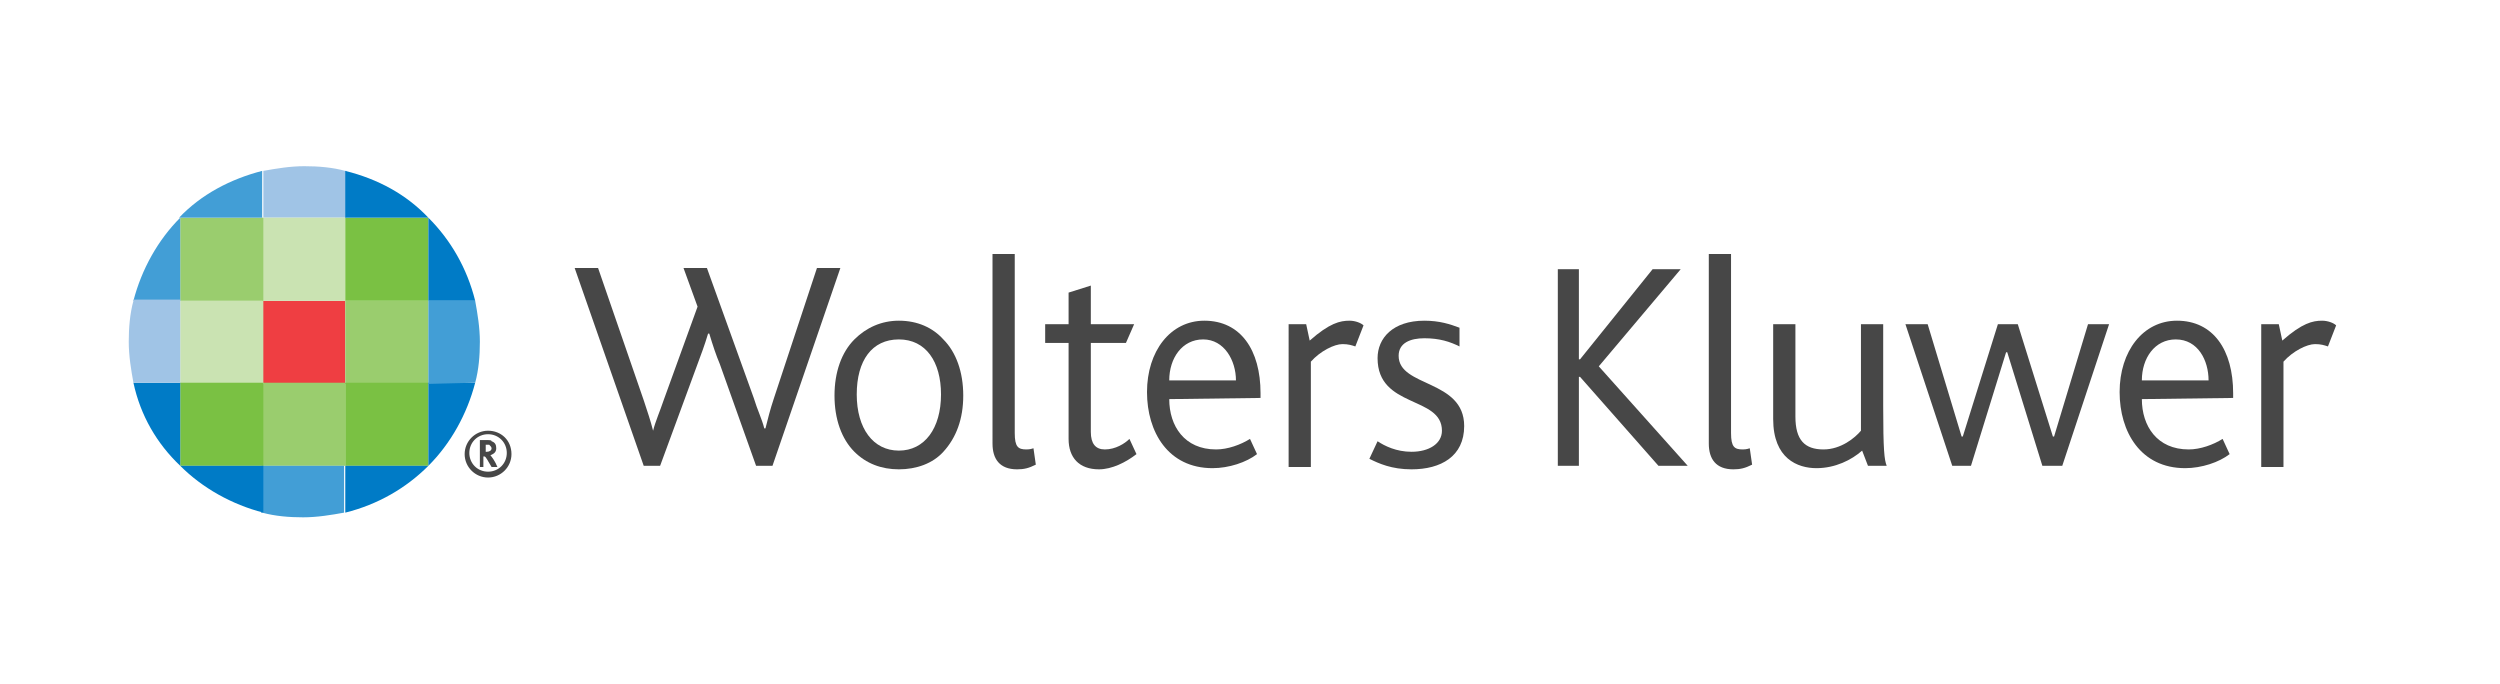 <?xml version="1.0" encoding="utf-8"?>
<!-- Generator: Adobe Illustrator 20.1.0, SVG Export Plug-In . SVG Version: 6.00 Build 0)  -->
<svg version="1.1" id="logo" xmlns="http://www.w3.org/2000/svg" xmlns:xlink="http://www.w3.org/1999/xlink" x="0px" y="0px"
	 viewBox="0 0 213.6 58.4" style="enable-background:new 0 0 213.6 58.4;" xml:space="preserve">
<style type="text/css">
	.st0{fill:none;}
	.st1{fill:#474747;}
	.st2{fill:#A0C4E6;}
	.st3{fill:#EF3E42;}
	.st4{fill:#9ACD6E;}
	.st5{fill:#429ED6;}
	.st6{fill:#CAE3B2;}
	.st7{fill:#7AC143;}
	.st8{fill:#007BC6;}
</style>
<g>
	<g>
		<g>
			<g>
				<g>
					<rect x="-3.2" class="st0" width="216.9" height="58.4"/>
				</g>
			</g>
		</g>
	</g>
	<g>
		<path class="st1" d="M66,39.8h-1.4l-3.1-8.7c-0.3-0.7-0.6-1.6-0.9-2.6h-0.1c-0.3,1-0.6,1.8-0.9,2.6l-3.2,8.7h-1.4l-5.9-16.9h2
			L55,34.2c0.3,0.9,0.6,1.8,0.8,2.6h0c0.2-0.8,0.6-1.7,0.9-2.6l2.9-8l-1.2-3.3h2L64.4,34c0.3,1,0.7,1.8,0.9,2.6h0.1
			c0.2-0.8,0.4-1.6,0.7-2.5l3.7-11.2h2L66,39.8z"/>
		<path class="st1" d="M80.6,38.6c-0.9,1-2.3,1.5-3.8,1.5c-1.5,0-2.8-0.5-3.8-1.5c-1.1-1.1-1.7-2.8-1.7-4.8c0-2,0.6-3.7,1.7-4.8
			c1-1,2.3-1.6,3.8-1.6c1.6,0,2.9,0.6,3.8,1.6c1.1,1.1,1.7,2.8,1.7,4.8C82.3,35.8,81.7,37.4,80.6,38.6 M76.8,29
			c-2.3,0-3.6,1.8-3.6,4.7c0,2.9,1.4,4.8,3.6,4.8s3.6-1.9,3.6-4.8C80.4,30.9,79.1,29,76.8,29"/>
		<path class="st1" d="M86.9,40.1c-1.5,0-2.1-0.9-2.1-2.2V21.7h1.9V37c0,1.2,0.3,1.4,1,1.4c0.1,0,0.3,0,0.6-0.1l0.2,1.4
			C87.9,40,87.5,40.1,86.9,40.1"/>
		<path class="st1" d="M93.9,40.1c-1.7,0-2.6-1-2.6-2.6v-8.2h-2v-1.6h2v-2.7l1.9-0.6v3.3h3.7l-0.7,1.6h-3v7.6c0,1,0.4,1.5,1.2,1.5
			c0.9,0,1.7-0.5,2.1-0.9l0.6,1.3C96.2,39.5,95,40.1,93.9,40.1"/>
		<path class="st1" d="M99.9,34.1c0,2.3,1.3,4.3,4,4.3c1,0,2.1-0.4,2.9-0.9l0.6,1.3c-0.9,0.7-2.4,1.2-3.8,1.2
			c-3.8,0-5.6-3.1-5.6-6.5c0-3.5,2-6.1,4.9-6.1c3.1,0,4.8,2.5,4.8,6.2v0.4L99.9,34.1L99.9,34.1z M102.8,29c-1.8,0-2.9,1.6-2.9,3.5
			h5.7C105.6,30.8,104.6,29,102.8,29"/>
		<path class="st1" d="M115.8,29.6c-0.3-0.1-0.6-0.2-1.1-0.2c-0.7,0-1.9,0.6-2.7,1.5v9h-1.9V27.7h1.5l0.3,1.4
			c1.7-1.5,2.6-1.7,3.4-1.7c0.5,0,1,0.2,1.2,0.4L115.8,29.6z"/>
		<path class="st1" d="M183,34.1c0,2.3,1.3,4.3,4,4.3c1,0,2.1-0.4,2.9-0.9l0.6,1.3c-0.9,0.7-2.4,1.2-3.8,1.2c-3.8,0-5.6-3.1-5.6-6.5
			c0-3.5,2-6.1,4.9-6.1c3.1,0,4.8,2.5,4.8,6.2v0.4L183,34.1L183,34.1z M185.9,29c-1.8,0-2.9,1.6-2.9,3.5h5.7
			C188.7,30.8,187.8,29,185.9,29"/>
		<path class="st1" d="M198.9,29.6c-0.3-0.1-0.6-0.2-1.1-0.2c-0.7,0-1.9,0.6-2.7,1.5v9h-1.9V27.7h1.5l0.3,1.4
			c1.7-1.5,2.6-1.7,3.4-1.7c0.5,0,1,0.2,1.2,0.4L198.9,29.6z"/>
		<path class="st1" d="M120.6,40.1c-1.7,0-2.8-0.5-3.6-0.9l0.7-1.5c0.6,0.4,1.6,0.9,2.9,0.9c1.5,0,2.6-0.7,2.6-1.8
			c0-3-5.5-1.9-5.5-6.2c0-1.7,1.3-3.2,4-3.2c1.3,0,2.2,0.3,3,0.6v1.6c-0.8-0.4-1.7-0.7-3-0.7c-1.2,0-2.2,0.4-2.2,1.5
			c0,2.7,5.6,2,5.6,6C125.1,39,123.1,40.1,120.6,40.1"/>
		<polygon class="st1" points="141.7,39.8 135,32.2 134.9,32.2 134.9,39.8 133.1,39.8 133.1,23 134.9,23 134.9,30.7 135,30.7 
			141.2,23 143.6,23 136.6,31.3 144.2,39.8 		"/>
		<path class="st1" d="M148.1,40.1c-1.5,0-2.1-0.9-2.1-2.2V21.7h1.9V37c0,1.2,0.3,1.4,1,1.4c0.1,0,0.3,0,0.6-0.1l0.2,1.4
			C149.1,40,148.7,40.1,148.1,40.1"/>
		<path class="st1" d="M159.6,39.8l-0.5-1.3c-0.9,0.8-2.3,1.5-3.9,1.5c-1.6,0-3.7-0.8-3.7-4.2v-8.1h1.9v7.9c0,2,0.8,2.8,2.4,2.8
			c1.5,0,2.7-1,3.2-1.6v-9.1h1.9v7c0,3.8,0.1,4.6,0.3,5.1C161.1,39.8,159.6,39.8,159.6,39.8z"/>
		<polygon class="st1" points="176.2,39.8 174.5,39.8 171.5,30.1 171.4,30.1 168.4,39.8 166.8,39.8 162.8,27.7 164.7,27.7 
			167.6,37.3 167.7,37.3 170.7,27.7 172.4,27.7 175.4,37.3 175.5,37.3 178.4,27.7 180.2,27.7 		"/>
	</g>
	<g>
		<g>
			<path class="st1" d="M41,37.6h0.7c0.1,0,0.3,0,0.3,0.1c0.3,0.1,0.4,0.3,0.4,0.6c0,0.4-0.3,0.5-0.5,0.6v0c0.1,0.1,0.4,0.5,0.6,1
				h-0.5c-0.3-0.5-0.5-0.9-0.6-0.9h-0.1v0.9H41V37.6z M41.6,38.6c0.2,0,0.4-0.1,0.4-0.3c0-0.1-0.1-0.2-0.2-0.3c-0.1,0-0.1,0-0.2,0
				h-0.1v0.6C41.5,38.6,41.6,38.6,41.6,38.6z"/>
		</g>
	</g>
	<path class="st2" d="M29.5,14.6c-1.1-0.3-2.3-0.4-3.5-0.4s-2.4,0.2-3.5,0.4v4h7.1V14.6z"/>
	<rect x="22.4" y="25.7" class="st3" width="7.1" height="7.1"/>
	<rect x="22.4" y="32.7" class="st4" width="7.1" height="7.1"/>
	<path class="st5" d="M22.4,43.8c1.1,0.3,2.3,0.4,3.5,0.4s2.4-0.2,3.5-0.4v-4h-7.1V43.8z"/>
	<rect x="22.4" y="18.6" class="st6" width="7.1" height="7.1"/>
	<rect x="15.4" y="25.7" class="st6" width="7.1" height="7.1"/>
	<rect x="15.4" y="32.7" class="st7" width="7.1" height="7.1"/>
	<path class="st8" d="M15.4,39.8c1.9,1.9,4.4,3.3,7.1,4v-4H15.4z"/>
	<rect x="15.4" y="18.6" class="st4" width="7.1" height="7.1"/>
	<path class="st5" d="M22.4,14.6c-2.7,0.7-5.2,2-7.1,4h7.1V14.6z"/>
	<path class="st8" d="M15.4,39.8v-7.1l-4,0C12,35.5,13.4,37.9,15.4,39.8z"/>
	<path class="st5" d="M15.4,18.6c-1.9,1.9-3.3,4.4-4,7.1h4V18.6z"/>
	<rect x="29.5" y="25.7" class="st4" width="7.1" height="7.1"/>
	<rect x="29.5" y="32.7" class="st7" width="7.1" height="7.1"/>
	<path class="st8" d="M36.6,39.8h-7.1v4C32.3,43.1,34.7,41.7,36.6,39.8z"/>
	<rect x="29.5" y="18.6" class="st7" width="7.1" height="7.1"/>
	<path class="st8" d="M29.5,14.6v4h7.1C34.7,16.6,32.3,15.3,29.5,14.6z"/>
	<path class="st8" d="M36.6,39.8c1.9-1.9,3.3-4.4,4-7.1l-4,0V39.8z"/>
	<path class="st8" d="M36.6,18.6v7.1h4C39.9,22.9,38.5,20.5,36.6,18.6z"/>
	<path class="st2" d="M11.4,25.7C11.1,26.8,11,28,11,29.2s0.2,2.4,0.4,3.5l4,0v-7.1H11.4z"/>
	<path class="st5" d="M40.6,32.7c0.3-1.1,0.4-2.3,0.4-3.5s-0.2-2.4-0.4-3.5h-4v7.1L40.6,32.7z"/>
	<path class="st1" d="M43.7,38.8c0,1.1-0.9,2-2,2s-2-0.9-2-2s0.9-2,2-2S43.7,37.6,43.7,38.8z M41.7,37.1c-0.9,0-1.6,0.7-1.6,1.6
		s0.7,1.6,1.6,1.6c0.9,0,1.6-0.7,1.6-1.6S42.6,37.1,41.7,37.1z"/>
</g>
</svg>
